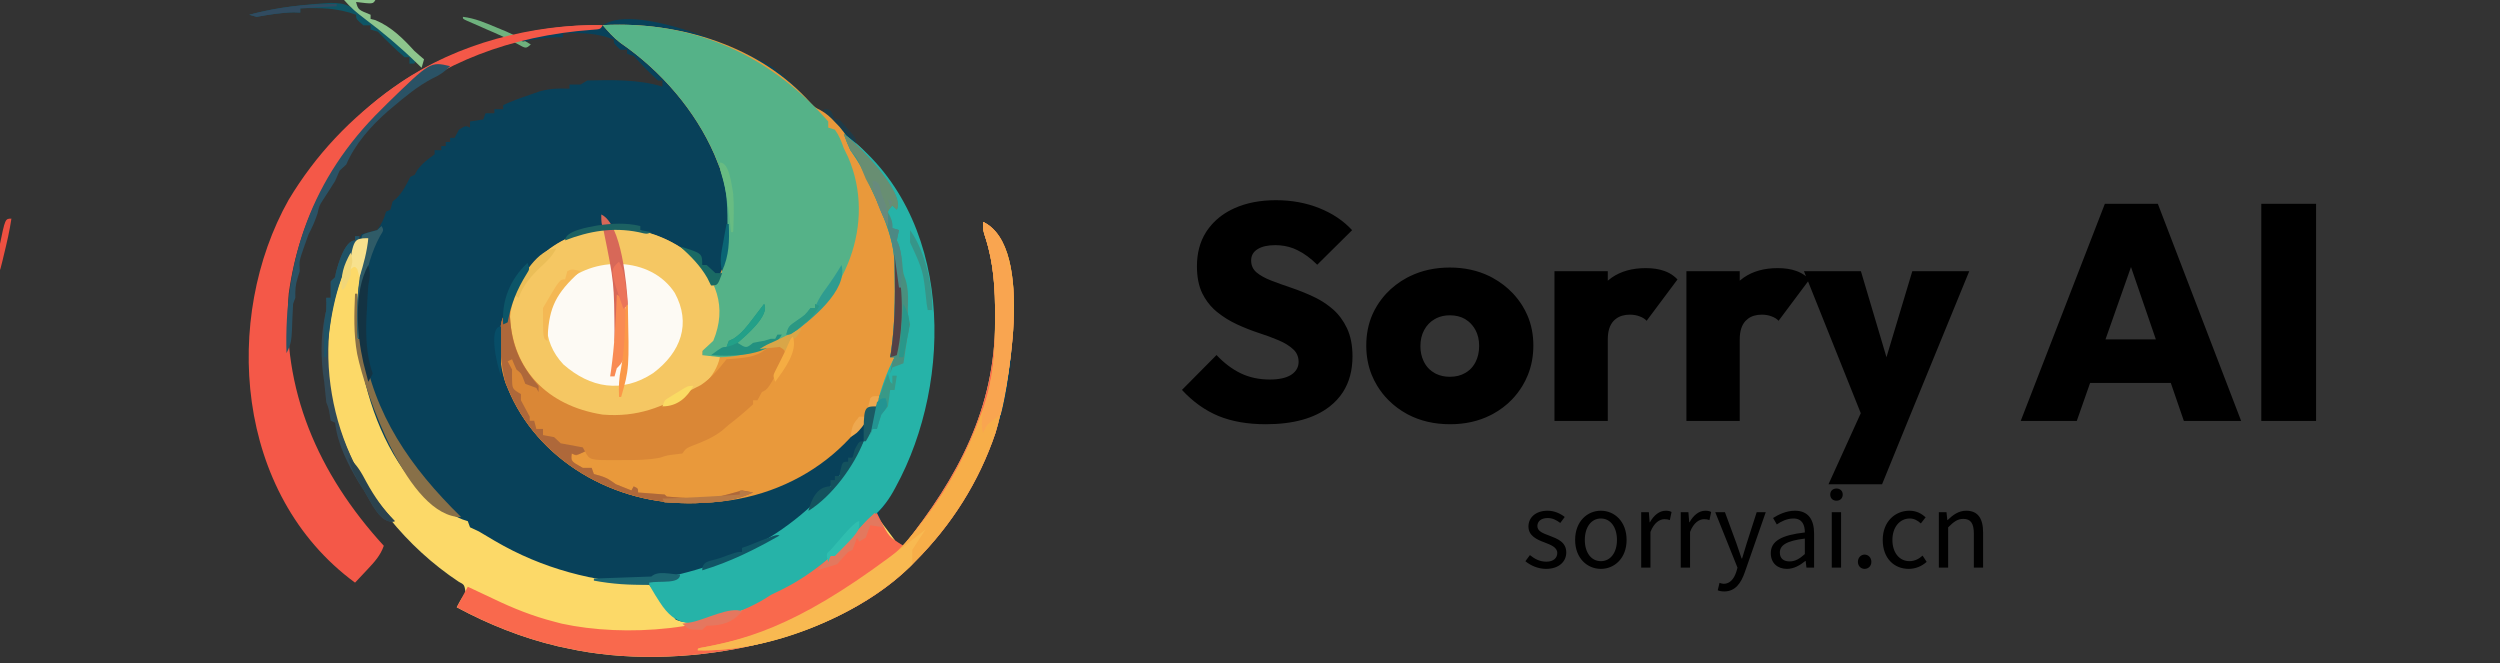 <svg width="392" height="104" viewBox="0 0 392 104" fill="none" xmlns="http://www.w3.org/2000/svg" xmlns:xlink="http://www.w3.org/1999/xlink">
	<rect x="0" y="0" width="392" height="104" fill="#333333" stroke="none"/>
	<desc>
			Created with Pixso.
	</desc>
	<defs/>
	<path id="path" d="M56.88 2.37C58.04 3.31 59.22 4.24 60.42 5.14C65.51 9.01 65.51 9.01 64.96 9.97C64.71 9.97 64.46 9.97 64.2 9.97C64.2 9.64 64.2 9.31 64.2 8.97C63.95 8.97 63.7 8.97 63.44 8.97C61.95 7.7 60.6 6.36 59.25 4.97C58.88 4.86 58.5 4.75 58.11 4.64C58.11 4.42 58.11 4.2 58.11 3.97C57.74 3.97 57.36 3.97 56.97 3.97C55.83 2.97 55.83 2.97 55.83 2.31C52.87 1.24 50.26 1.2 47.08 1.31C47.08 1.53 47.08 1.75 47.08 1.97C46.72 1.96 46.37 1.95 46.01 1.93C44.03 1.98 42.16 2.3 40.23 2.64C39.85 2.53 39.47 2.42 39.08 2.31C42.62 1.37 46.12 0.88 49.79 0.6C50.15 0.57 50.52 0.54 50.89 0.51C53.69 0.29 54.83 0.72 56.88 2.37Z" fill="#0E5565" fill-opacity="1" fill-rule="nonzero"/>
	<path id="path" d="M53.93 -0.02C55.56 -0.02 57.19 -0.02 58.87 -0.02C58.49 0.64 58.49 0.64 55.83 0.31C56.16 1.53 56.16 1.53 58.11 2.31C58.11 2.53 58.11 2.75 58.11 2.97C58.49 3.07 58.49 3.07 58.87 3.16C61.4 4.22 63.23 6.08 64.96 7.97C65.46 8.42 65.97 8.87 66.49 9.3C66.36 9.74 66.23 10.18 66.11 10.63C65.85 10.38 65.59 10.13 65.32 9.87C62.78 7.39 60.12 5.15 57.24 2.98C55.97 2.03 54.94 1.16 53.93 -0.02Z" fill="#8EC58D" fill-opacity="1" fill-rule="nonzero"/>
	<path id="path" d="M72.58 2.64C74.45 2.86 76 3.54 77.69 4.24C78.52 4.59 78.52 4.59 79.38 4.94C80.74 5.55 81.98 6.2 83.23 6.97C82.47 7.64 82.47 7.64 81.14 6.89C79.6 6.05 78.02 5.33 76.38 4.64C75.68 4.33 74.99 4.03 74.29 3.72C73.96 3.58 73.64 3.44 73.3 3.29C72.58 2.97 72.58 2.97 72.58 2.64Z" fill="#6FB27E" fill-opacity="1" fill-rule="nonzero"/>
	<path id="path" d="M52.79 0.64C52.79 0.75 52.79 0.86 52.79 0.98C50.9 1.09 49.02 1.2 47.08 1.31C47.08 1.53 47.08 1.75 47.08 1.97C46.72 1.96 46.37 1.95 46.01 1.93C44.03 1.98 42.16 2.3 40.23 2.64C39.85 2.53 39.47 2.42 39.08 2.31C43.61 1.1 48.06 0.58 52.79 0.64Z" fill="#314B60" fill-opacity="1" fill-rule="nonzero"/>
	<path id="Sorry AI sorryai.cn" d="M191.06 65.23Q194.21 66.52 198.48 66.52Q204.91 66.52 208.48 63.75Q209.76 62.75 210.58 61.47Q212.07 59.15 212.07 55.87Q212.07 53.28 211.2 51.45Q210.36 49.69 209.02 48.51Q208.97 48.47 208.92 48.43Q208 47.64 206.97 47.05Q206.41 46.73 205.82 46.46Q204.15 45.69 202.44 45.11Q200.74 44.54 199.32 43.99Q197.9 43.44 197.03 42.72Q196.63 42.38 196.42 41.95Q196.18 41.46 196.18 40.85Q196.18 40.29 196.41 39.86Q196.66 39.39 197.19 39.07Q198.19 38.44 199.96 38.44Q201.47 38.44 202.79 38.94Q203.11 39.07 203.42 39.22Q205 39.98 206.54 41.51L212.01 36.09Q209.99 33.89 206.88 32.64Q203.76 31.39 200.07 31.39Q196.37 31.39 193.58 32.64Q191.4 33.62 189.97 35.25Q189.58 35.7 189.24 36.19Q189.15 36.33 189.07 36.46Q187.68 38.68 187.68 41.76Q187.68 44.3 188.54 46.04Q189.24 47.43 190.3 48.45Q190.55 48.69 190.82 48.91Q190.86 48.94 190.89 48.96Q192.28 50.08 193.94 50.85Q195.65 51.64 197.35 52.2Q199.06 52.75 200.47 53.35Q201.89 53.95 202.75 54.75Q203.16 55.11 203.37 55.57Q203.62 56.09 203.62 56.73Q203.62 57.27 203.41 57.72Q203.12 58.34 202.44 58.78Q201.26 59.51 199.11 59.51Q196.57 59.51 194.54 58.53Q192.52 57.55 190.75 55.67L185.33 61.14Q187.92 63.93 191.06 65.23ZM330.04 31.96L316.85 66L325.64 66L327.73 60.04L340.38 60.04L342.43 66L351.41 66L338.35 31.96L330.04 31.96ZM338.04 53.22L334.14 41.87L330.14 53.22L338.04 53.22ZM354.57 31.96L354.57 66L363.16 66L363.16 31.96L354.57 31.96ZM220.78 65Q223.68 66.52 227.38 66.52Q230.89 66.52 233.7 65.11Q233.89 65.02 234.07 64.92Q235.79 63.98 237.08 62.64Q238.01 61.67 238.72 60.5Q239.21 59.69 239.56 58.82Q240.43 56.68 240.43 54.18Q240.43 51.6 239.49 49.43Q239.15 48.65 238.7 47.92Q238.04 46.87 237.21 45.99Q235.85 44.55 234.02 43.55Q233.78 43.42 233.54 43.3Q230.76 41.95 227.33 41.95Q223.9 41.95 221.12 43.29Q220.86 43.41 220.6 43.55Q218.72 44.57 217.34 46.06Q216.55 46.92 215.93 47.92Q215.52 48.58 215.21 49.28Q214.23 51.51 214.23 54.18Q214.23 56.65 215.08 58.77Q215.44 59.66 215.95 60.5Q216.72 61.76 217.74 62.77Q219 64.03 220.63 64.92Q220.7 64.96 220.78 65ZM252.1 53.22L252.1 66L243.74 66L243.74 42.52L252.1 42.52L252.1 44.01Q252.4 43.75 252.72 43.53Q254.87 42.04 258.05 42.04Q259.73 42.04 260.95 42.48Q261.79 42.77 262.45 43.29Q262.76 43.53 263.03 43.82L258.19 50.3Q257.81 49.87 257.1 49.61Q256.41 49.34 255.56 49.34Q254.25 49.34 253.41 49.97Q253.19 50.13 253 50.33Q252.1 51.31 252.1 53.22ZM272.79 53.22L272.79 66L264.43 66L264.43 42.52L272.79 42.52L272.79 44.01Q273.09 43.75 273.41 43.53Q275.56 42.04 278.74 42.04Q280.42 42.04 281.64 42.48Q282.47 42.77 283.14 43.29Q283.16 43.31 283.18 43.32L282.86 42.52L291.79 42.52L295.8 56.01L299.85 42.52L308.78 42.52L299.14 66.04L295.11 75.93L286.71 75.93L291.77 64.79L283.5 44.12L278.88 50.3Q278.5 49.87 277.79 49.61Q277.1 49.34 276.25 49.34Q274.94 49.34 274.09 49.97Q273.88 50.13 273.69 50.33Q272.79 51.31 272.79 53.22ZM229.75 58.48Q228.72 59.08 227.33 59.08Q226.13 59.08 225.16 58.61Q225.04 58.55 224.93 58.48Q224.48 58.23 224.12 57.89Q223.63 57.42 223.3 56.78Q223.25 56.7 223.22 56.62Q222.72 55.57 222.72 54.29Q222.72 52.85 223.3 51.77Q223.6 51.2 224.03 50.76Q224.42 50.35 224.93 50.06Q225.1 49.96 225.28 49.87Q226.2 49.44 227.33 49.44Q228.72 49.44 229.73 50.03Q230.02 50.21 230.28 50.42Q230.91 50.95 231.34 51.72Q231.93 52.8 231.93 54.23Q231.93 55.67 231.36 56.78Q231 57.48 230.45 57.98Q230.13 58.26 229.75 58.48ZM288.94 77.54C288.94 78.13 288.54 78.51 287.96 78.51C287.38 78.51 286.98 78.13 286.98 77.54C286.98 76.98 287.38 76.6 287.96 76.6C288.54 76.6 288.94 76.98 288.94 77.54ZM245.59 86.63C245.59 88.03 244.47 89.2 242.42 89.2C241.19 89.2 240.01 88.69 239.18 88L239.89 87.04C240.65 87.65 241.43 88.07 242.47 88.07C243.62 88.07 244.18 87.46 244.18 86.71C244.18 85.81 243.16 85.43 242.2 85.06C240.98 84.61 239.66 84.02 239.66 82.55C239.66 81.17 240.78 80.08 242.66 80.08C243.73 80.08 244.68 80.53 245.35 81.06L244.65 82C244.05 81.55 243.45 81.23 242.68 81.23C241.57 81.23 241.06 81.81 241.06 82.48C241.06 83.32 241.96 83.62 242.94 83.99C244.2 84.47 245.59 84.98 245.59 86.63ZM255.05 84.66C255.05 87.54 253.14 89.2 251.02 89.2C248.89 89.2 246.98 87.54 246.98 84.66C246.98 81.76 248.89 80.08 251.02 80.08C253.14 80.08 255.05 81.76 255.05 84.66ZM258.79 89L257.34 89L257.34 80.31L258.54 80.31L258.66 81.89L258.71 81.89C259.32 80.79 260.2 80.08 261.18 80.08C261.56 80.08 261.83 80.13 262.1 80.28L261.83 81.55C261.54 81.44 261.34 81.41 260.98 81.41C260.26 81.41 259.37 81.92 258.79 83.41L258.79 89ZM265 89L263.54 89L263.54 80.31L264.74 80.31L264.87 81.89L264.92 81.89C265.53 80.79 266.41 80.08 267.38 80.08C267.77 80.08 268.04 80.13 268.31 80.28L268.04 81.55C267.75 81.44 267.54 81.41 267.19 81.41C266.47 81.41 265.57 81.92 265 83.41L265 89ZM283.08 87.96C282.25 88.64 281.27 89.2 280.2 89.2C278.74 89.2 277.66 88.31 277.66 86.74C277.66 84.85 279.3 83.91 283 83.49C283 82.37 282.63 81.3 281.21 81.3C280.2 81.3 279.29 81.76 278.6 82.23L278.02 81.22C278.82 80.71 280.06 80.08 281.45 80.08C283.56 80.08 284.45 81.51 284.45 83.65L284.45 89L283.25 89L283.13 87.96L283.08 87.96ZM302.1 88.1C301.32 88.8 300.33 89.2 299.29 89.2C296.99 89.2 295.21 87.54 295.21 84.66C295.21 81.76 297.18 80.08 299.4 80.08C300.54 80.08 301.32 80.56 301.94 81.11L301.19 82.07C300.68 81.62 300.15 81.3 299.46 81.3C297.88 81.3 296.73 82.66 296.73 84.66C296.73 86.66 297.82 87.99 299.41 87.99C300.22 87.99 300.92 87.62 301.46 87.12L302.1 88.1ZM305.47 89L304.01 89L304.01 80.31L305.21 80.31L305.34 81.55L305.38 81.55C306.22 80.74 307.11 80.08 308.3 80.08C310.12 80.08 310.95 81.27 310.95 83.49L310.95 89L309.5 89L309.5 83.68C309.5 82.05 309 81.36 307.85 81.36C306.95 81.36 306.34 81.81 305.47 82.69L305.47 89ZM273.59 89.71C273 91.43 272.09 92.74 270.36 92.74C269.94 92.74 269.61 92.67 269.34 92.56L269.62 91.39C269.8 91.46 270.06 91.54 270.28 91.54C271.27 91.54 271.9 90.74 272.25 89.67L272.44 89.01L268.95 80.31L270.47 80.31L272.25 85.14C272.51 85.89 272.81 86.79 273.08 87.57L273.16 87.57C273.4 86.79 273.65 85.91 273.9 85.14L275.45 80.31L276.87 80.31L273.59 89.71ZM288.68 89L287.22 89L287.22 80.31L288.68 80.31L288.68 89ZM248.5 84.66C248.5 86.66 249.51 87.99 251.02 87.99C252.52 87.99 253.54 86.66 253.54 84.66C253.54 82.66 252.52 81.3 251.02 81.3C249.51 81.3 248.5 82.66 248.5 84.66ZM279.08 86.64C279.08 87.64 279.75 88.03 280.61 88.03C281.46 88.03 282.15 87.64 283 86.88L283 84.45C280.07 84.8 279.08 85.52 279.08 86.64ZM293.43 88.1C293.43 88.76 292.95 89.2 292.37 89.2C291.8 89.2 291.32 88.76 291.32 88.1C291.32 87.43 291.8 86.96 292.37 86.96C292.95 86.96 293.43 87.43 293.43 88.1Z" fill="#000000" fill-opacity="1" fill-rule="evenodd"/>
	<path id="path" d="M1.79 34.28C1.51 36.18 1.08 38.05 0.62 39.92C0.55 40.21 0.48 40.51 0.41 40.81C-0.11 42.94 -0.11 42.94 -0.88 42.94C-0.7 42 -0.53 41.05 -0.35 40.11C-0.21 39.32 -0.21 39.32 -0.06 38.52C0.81 34.28 0.81 34.28 1.79 34.28Z" fill="#EE5041" fill-opacity="1" fill-rule="nonzero"/>
	<path id="path" d="M94.5 3.94C94.16 4.58 94.16 4.58 92.86 4.67C79.46 5.64 68.22 9.29 58.79 18.41C58.68 18.19 58.56 17.98 58.45 17.76C57.87 17.76 57.3 17.76 56.71 17.76C62.96 11.87 70.69 8.06 79.25 5.87C79.62 5.78 79.99 5.68 80.37 5.58C85 4.45 89.71 3.86 94.5 3.94Z" fill="#DD665A" fill-opacity="1" fill-rule="nonzero"/>
	<path id="path" d="M128.14 17.12C129.46 17.73 129.99 18.15 130.93 19.15C131.28 19.51 131.28 19.51 131.64 19.89C132.58 20.98 133.25 22.06 133.84 23.35C134.39 24.54 135.05 25.64 135.76 26.76C135.07 28.05 135.07 28.05 134.72 28.37C134.61 29.32 134.49 30.28 134.38 31.26C134.26 31.26 134.15 31.26 134.03 31.26C134 30.95 133.96 30.64 133.93 30.32C133.61 27.75 133.14 25.56 131.95 23.23C131.69 22.68 131.43 22.13 131.17 21.58C130.73 20.33 130.73 20.33 129.87 20.01C129.24 19.06 128.67 18.12 128.14 17.12Z" fill="#DF8D49" fill-opacity="1" fill-rule="nonzero"/>
	<path id="path" d="M105.95 14.23C106.99 14.23 106.99 14.23 107.68 16.16C107.91 16.16 108.14 16.16 108.37 16.16C110.11 18.41 110.11 18.41 110.11 19.37C110.34 19.37 110.56 19.37 110.8 19.37C112.19 21.94 112.19 21.94 112.19 23.55C111.28 22.43 110.58 21.35 109.85 20.13C108.66 18.19 107.38 16.35 105.95 14.55C105.95 14.44 105.95 14.34 105.95 14.23Z" fill="#78BF8A" fill-opacity="1" fill-rule="nonzero"/>
	<path id="path" d="M132.3 20.98C134.05 22.2 136.8 24.26 136.8 26.44C135.76 26.12 135.76 26.12 135.42 25.15C135.07 25.31 135.07 25.31 134.72 25.48C133.62 24.01 132.9 22.66 132.3 20.98Z" fill="#7D8463" fill-opacity="1" fill-rule="nonzero"/>
	<path id="path" d="M129.18 17.12C130.22 17.12 130.22 17.12 130.91 18.73C131.14 18.73 131.37 18.73 131.6 18.73C134.43 21.84 134.43 21.84 134.03 22.58C129.18 18.18 129.18 18.18 129.18 17.12Z" fill="#1F3A46" fill-opacity="1" fill-rule="nonzero"/>
	<path id="path" d="M120.86 10.37C123.23 12.07 125.26 14.05 127.16 16.2C127.77 16.83 127.77 16.83 128.59 17.22C129.87 17.96 130.83 18.93 131.84 19.95C132.06 20.17 132.27 20.38 132.49 20.6C149 37.46 150.42 60.2 138.54 79.47C138.31 79.68 138.08 79.89 137.84 80.11C138.11 82.5 138.11 82.5 140.96 85.58C147.44 85.58 154.42 64.18 155.59 59.25C156.11 56.35 156.02 53.37 156.03 50.44C156.03 49.97 156.03 49.97 156.03 49.49C156.03 44.85 155.74 40.52 154.14 36.08C154.25 35.66 154.37 35.23 154.49 34.8C155.6 36.96 156.35 39.08 156.98 41.4C157.07 41.72 157.16 42.04 157.25 42.37C161.7 58.44 155.33 76.22 143.39 88.15C143.15 88.39 142.91 88.64 142.66 88.89C130.13 101.13 106.21 105.48 88.96 101.65C88.46 101.54 87.96 101.44 87.45 101.33C81.89 100.02 76.57 97.89 71.62 95.22C72.31 93.93 72.31 93.93 73.01 92.97C72.82 91.68 72.82 91.68 71.93 91.22C55.51 80.33 45.77 58.78 54.34 40.87C54.97 39.67 55.64 38.51 56.37 37.37C56.54 37.05 56.54 37.05 56.71 36.72C57.91 36.41 57.91 36.41 59.14 36.08C59.83 35.08 60.21 34.37 60.53 33.19C60.87 33.03 60.87 33.03 61.22 32.87C61.33 32.44 61.45 32.02 61.57 31.58C61.77 31.42 61.97 31.26 62.17 31.1C63.17 30.08 63.71 28.97 64.34 27.73C64.57 27.62 64.8 27.51 65.03 27.4C65.16 27.17 65.29 26.94 65.42 26.7C66.19 25.64 67.07 24.97 68.15 24.19C68.15 23.98 68.15 23.77 68.15 23.55C68.5 23.55 68.84 23.55 69.19 23.55C69.19 23.34 69.19 23.12 69.19 22.9C69.42 22.9 69.65 22.9 69.89 22.9C69.89 22.69 69.89 22.48 69.89 22.26C70.12 22.26 70.35 22.26 70.58 22.26C70.58 22.05 70.58 21.84 70.58 21.62C70.81 21.62 71.04 21.62 71.27 21.62C71.5 21.19 71.73 20.77 71.97 20.33C73.01 19.69 73.01 19.69 73.7 20.01C73.7 19.69 73.7 19.38 73.7 19.05C74.39 18.94 75.07 18.84 75.78 18.73C75.9 18.41 76.01 18.09 76.13 17.76C76.59 17.76 77.04 17.76 77.52 17.76C77.52 17.55 77.52 17.34 77.52 17.12C77.97 17.12 78.43 17.12 78.9 17.12C78.9 16.91 78.9 16.7 78.9 16.48C80.27 15.84 81.62 15.35 83.06 14.87C83.57 14.69 84.08 14.51 84.6 14.33C86.31 13.87 87.54 13.83 89.3 13.91C89.3 13.69 89.3 13.48 89.3 13.26C89.88 13.26 90.45 13.26 91.04 13.26C91.38 13.05 91.72 12.84 92.08 12.62C95.95 12.53 100.15 12.44 103.87 13.58C103.87 13.27 103.87 12.95 103.87 12.62C103.64 12.62 103.41 12.62 103.17 12.62C101.81 11.39 100.58 10.11 99.36 8.76C99.02 8.66 98.67 8.55 98.32 8.44C98.32 8.23 98.32 8.02 98.32 7.8C97.97 7.8 97.63 7.8 97.28 7.8C96.24 6.83 96.24 6.83 96.24 6.19C93.54 5.16 91.16 5.12 88.26 5.23C88.26 5.44 88.26 5.65 88.26 5.87C87.78 5.85 87.78 5.85 87.29 5.83C85.49 5.88 83.79 6.18 82.02 6.51C81.68 6.41 81.34 6.3 80.98 6.19C84.2 5.28 87.39 4.81 90.73 4.54C91.07 4.52 91.4 4.49 91.74 4.46C92.54 4.39 93.35 4.33 94.16 4.26C98.81 -0.05 116.53 7.8 120.86 10.37Z" fill="#08415A" fill-opacity="1" fill-rule="nonzero"/>
	<path id="path" d="M94.5 3.94C106.75 3.3 119.29 7.32 127.16 16.2C127.78 16.84 127.78 16.84 128.64 17.27C129.61 17.81 130.22 18.38 130.95 19.17C131.18 19.41 131.41 19.65 131.65 19.9C132.58 20.99 133.25 22.07 133.84 23.35C134.35 24.52 134.35 24.52 135.05 25.58C135.91 27 136.52 28.46 137.15 29.98C137.37 30.48 137.6 30.98 137.82 31.48C139.4 35.19 140.56 38.51 140.62 42.51C140.62 42.8 140.63 43.09 140.64 43.39C140.73 47.67 140.71 51.82 139.58 56.01C139.81 56.01 140.03 56.01 140.27 56.01C136.83 68.95 125.1 78.31 110.45 78.83C110 78.85 109.55 78.87 109.09 78.9C96.28 79.3 84.13 72.06 79.6 60.83C79.49 60.56 79.37 60.28 79.26 60C77.83 55.91 78.36 51.94 79.94 47.97C80.1 47.48 80.26 46.98 80.42 46.47C83.19 39.65 90.3 34.89 98.32 35.76C101.55 36.32 104.31 37.19 106.99 38.97C107.35 39.21 107.72 39.45 108.09 39.7C109.45 40.93 110.45 42.33 111.49 43.8C111.84 44.27 111.84 44.27 112.19 44.76C112.41 44.2 112.64 43.65 112.86 43.09C112.98 42.78 113.11 42.47 113.24 42.15C115.02 37.23 114.57 30.24 112.53 25.48C112.37 25.06 112.2 24.64 112.02 24.22C109.02 17.35 103.7 11.13 97.28 6.72C96.2 5.9 95.37 4.95 94.5 3.94Z" fill="#E9993B" fill-opacity="1" fill-rule="nonzero"/>
	<path id="path" d="M154.14 34.8C162.44 38.65 157.99 61.72 156.09 67.88C153.51 75.51 149.25 82.3 143.39 88.15C143.03 88.52 143.03 88.52 142.66 88.89C130.13 101.13 106.21 105.48 88.96 101.65C88.21 101.49 88.21 101.49 87.45 101.33C81.89 100.02 76.57 97.89 71.62 95.22C72.31 93.93 72.31 93.93 73.01 92.97C72.82 91.68 72.82 91.68 71.93 91.22C55.5 80.32 45.76 58.77 54.35 40.84C56.2 37.37 56.2 37.37 57.75 37.37C57.54 39.19 57.16 40.91 56.69 42.69C53.87 54.53 59.35 76.05 72.55 81.46C72.82 81.55 73.08 81.63 73.35 81.72C73.47 82.04 73.58 82.36 73.7 82.68C74.39 83 74.39 83 75.09 83.33C75.94 83.83 76.78 84.33 77.62 84.83C85.04 89.17 93.05 91.27 101.79 91.68C103.25 93.46 104.62 95.27 105.95 97.15C108.02 98.11 110.45 97.25 112.49 96.58C112.77 96.5 113.04 96.41 113.32 96.32C114.1 96.06 114.88 95.8 115.65 95.54C116 95.43 116.34 95.31 116.7 95.19C125.19 92.21 131.4 86.75 137.15 80.43C137.38 80.75 137.61 81.07 137.84 81.4C138.38 82.12 138.91 82.83 139.45 83.55C139.73 83.93 140.01 84.31 140.31 84.7C140.84 85.66 140.84 85.66 141.66 85.58C150.23 74.86 156.02 63.96 156.02 50.44C156.03 49.97 156.03 49.97 156.03 49.49C156.03 45.28 155.83 41.32 154.52 37.26C154.14 36.08 154.14 36.08 154.14 34.8Z" fill="#FCD968" fill-opacity="1" fill-rule="nonzero"/>
	<path id="path" d="M94.5 3.94C109.02 3.18 120.87 8.82 129.87 19.05C129.87 19.37 129.87 19.68 129.87 20.01C130.38 20.17 130.38 20.17 130.91 20.33C131.62 21.32 131.9 22.1 132.3 23.23C132.64 23.93 132.64 23.93 132.99 24.65C137.46 35.01 132.62 47.05 122.96 53.21C119.63 54.94 116.07 56.06 112.25 56.03C111.85 56.03 111.45 56.02 111.03 56.02C110.57 56.01 110.57 56.01 110.11 56.01C110.11 54.72 110.11 54.72 110.93 53.9C113.08 51.29 112.97 48.08 111.84 45.08C112 44.85 112.16 44.62 112.32 44.39C114.07 41.53 114.1 38.22 114.07 35.02C114.07 34.61 114.07 34.19 114.06 33.77C114.01 30.83 113.71 28.22 112.53 25.48C112.37 25.06 112.2 24.64 112.02 24.22C109.02 17.35 103.7 11.13 97.28 6.72C96.2 5.9 95.37 4.95 94.5 3.94Z" fill="#55B288" fill-opacity="1" fill-rule="nonzero"/>
	<path id="path" d="M106.99 38.97C107.35 39.21 107.72 39.45 108.09 39.7C112.38 43.58 114.04 48.18 111.84 53.44C111.27 53.97 110.7 54.5 110.11 55.04C110.11 55.26 110.11 55.47 110.11 55.69C111.02 55.79 111.94 55.9 112.88 56.01C111.52 62.31 102.01 65.5 95.8 65.44C87.94 64.78 81.79 60.23 79.94 53.12C79.27 45.13 83.87 38.32 92.45 36.1C97.62 35.11 102.68 36.1 106.99 38.97Z" fill="#F5C763" fill-opacity="1" fill-rule="nonzero"/>
	<path id="path" d="M132.3 20.98C149.69 33.55 149.51 59.78 140.47 76.32C140.32 76.59 140.17 76.87 140.01 77.16C139.04 78.87 137.93 80.14 136.42 81.47C135.57 82.21 134.86 83.02 134.14 83.87C131.31 87.18 131.31 87.18 130.22 87.18C130.1 87.5 129.99 87.82 129.87 88.15C126.84 90.27 123.83 92.22 120.51 93.93C120.25 94.09 119.99 94.24 119.72 94.4C117.98 95.32 116.05 95.82 114.16 96.4C113.74 96.54 113.33 96.67 112.9 96.81C108.46 98.19 106 98.39 103.45 94.42C103.22 94.05 102.99 93.69 102.75 93.32C102.29 92.57 101.85 91.81 101.44 91.04C101.74 90.99 102.04 90.95 102.35 90.9C117.15 88.38 128.01 81.28 135.42 69.19C135.69 68.75 135.96 68.32 136.24 67.88C136.9 66.4 137.19 64.95 137.52 63.39C138.15 60.9 139.03 58.3 140.27 56.01C140.04 56.01 139.81 56.01 139.58 56.01C139.63 55.68 139.68 55.35 139.73 55.01C140.31 50.83 140.37 46.72 140.27 42.51C140.26 42.07 140.26 41.64 140.25 41.19C140.13 38.33 139.29 35.85 138.19 33.19C138.08 32.91 137.97 32.64 137.85 32.35C137.52 31.55 137.17 30.76 136.8 29.98C136.51 29.33 136.51 29.33 136.21 28.68C135 26 135 26 133.34 23.55C132.94 22.7 132.61 21.85 132.3 20.98Z" fill="#26B3A8" fill-opacity="1" fill-rule="nonzero"/>
	<path id="path" d="M154.14 34.8C162.44 38.65 157.99 61.72 156.09 67.88C153.51 75.51 149.25 82.3 143.39 88.15C143.15 88.39 142.91 88.64 142.66 88.89C130.13 101.13 106.21 105.48 88.96 101.65C88.46 101.54 87.96 101.44 87.45 101.33C81.89 100.02 76.57 97.89 71.62 95.22C72.2 94.15 72.78 93.08 73.35 92C74.72 92.63 76.08 93.27 77.43 93.92C80.51 95.4 83.54 96.61 86.88 97.47C87.26 97.57 87.65 97.67 88.05 97.78C97.87 99.93 112.43 99 120.86 93.29C121.44 93 122.04 92.71 122.63 92.43C127.77 89.85 131.87 86.16 135.57 82.02C136.46 81.08 136.46 81.08 137.5 80.43C137.78 80.99 137.78 80.99 138.06 81.56C139.41 84.19 139.41 84.19 141.66 85.58C150.23 74.86 156.02 63.96 156.03 50.44C156.03 50.13 156.03 49.81 156.03 49.49C156.03 45.28 155.83 41.32 154.52 37.26C154.14 36.08 154.14 36.08 154.14 34.8Z" fill="#F9694D" fill-opacity="1" fill-rule="nonzero"/>
	<path id="path" d="M94.5 3.94C94.16 4.58 94.16 4.58 92.86 4.67C67.25 6.52 48.58 22.08 45.27 46.05C44.1 60.98 49.84 74.28 60.18 85.58C59.65 87.13 58.68 88.15 57.54 89.37C57.19 89.75 56.84 90.12 56.48 90.5C56.08 90.93 56.08 90.93 55.67 91.36C36.78 77.49 34.87 49.81 45.26 31.33C49.51 24.26 54.97 18.47 61.91 13.58C62.19 13.38 62.48 13.18 62.77 12.97C71.67 6.84 83.48 3.75 94.5 3.94Z" fill="#F45848" fill-opacity="1" fill-rule="nonzero"/>
	<path id="path" d="M79.94 48.94C79.95 49.19 79.96 49.45 79.97 49.72C80.42 57.88 85.69 63.62 94.5 65.01C99.9 65.45 103.95 63.88 108.37 61.15C108.87 60.9 109.36 60.65 109.87 60.39C111.57 59.27 112.7 57.88 113.92 56.33C114.45 56.29 114.98 56.25 115.52 56.21C117.57 56.02 119.03 55.77 120.51 54.4C122.59 54.08 122.59 54.08 123.28 55.69C120.46 61.01 120.46 61.01 119.47 61.47C119.24 61.9 119.01 62.32 118.77 62.76C118.55 62.76 118.32 62.76 118.08 62.76C118.08 62.97 118.08 63.18 118.08 63.4C116.85 64.54 115.61 65.58 114.27 66.61C113.89 66.94 113.51 67.26 113.12 67.6C111.68 68.66 110.42 69.18 108.72 69.83C107.6 70.28 107.6 70.28 106.99 71.11C106.42 71.18 106.42 71.18 105.84 71.25C104.58 71.4 104.58 71.4 103.52 71.76C101.62 72.14 99.73 72.14 97.8 72.14C97.48 72.14 97.16 72.15 96.83 72.15C92.47 72.16 92.47 72.16 91.73 70.79C91.04 71.11 91.04 71.11 90.34 71.44C90 71.28 90 71.28 89.65 71.11C89.51 72.32 89.51 72.32 91.38 73.36C91.84 73.36 92.3 73.36 92.77 73.36C92.89 73.68 93 74 93.12 74.33C93.43 74.41 93.75 74.5 94.07 74.59C95.2 74.97 95.2 74.97 96.58 75.93C97.39 76.27 98.2 76.59 99.01 76.9C99.13 76.69 99.24 76.47 99.36 76.26C100.05 76.58 100.05 76.58 100.05 77.22C101.43 77.33 102.8 77.43 104.21 77.54C104.33 77.65 104.44 77.75 104.56 77.86C111.12 78.38 111.12 78.38 116.35 76.9C116.92 77.01 117.49 77.11 118.08 77.22C115.65 78.35 113.14 78.69 110.45 78.83C109.77 78.86 109.77 78.86 109.08 78.9C96.27 79.28 84.14 72.07 79.6 60.83C79.49 60.56 79.37 60.28 79.26 60C78.75 58.53 77.28 48.94 79.94 48.94Z" fill="#DA8736" fill-opacity="1" fill-rule="nonzero"/>
	<path id="path" d="M105.81 45.94C108.41 50.72 106.78 55.23 102.42 58.5C97.49 61.75 92.53 60.82 88.34 57.14C84.88 53.47 84.94 48.56 88.13 44.73C92.93 40.05 102.05 40.13 105.81 45.94Z" fill="#FDFAF4" fill-opacity="1" fill-rule="nonzero"/>
	<path id="path" d="M154.14 34.8C162.44 38.65 157.99 61.72 156.09 67.88C153.51 75.51 149.25 82.3 143.39 88.15C143.15 88.39 142.91 88.64 142.66 88.89C134.91 96.46 120.86 102.28 109.41 101.97C109.41 101.65 109.41 101.65 110.49 101.47C123.93 98.98 136.6 92.64 144.43 82.04C144.72 81.66 145.02 81.27 145.32 80.88C149.02 75.91 151.73 70.72 153.79 65.01C153.94 64.62 154.08 64.22 154.23 63.82C155.78 59.35 156.02 55.1 156.03 50.44C156.03 50.13 156.03 49.81 156.03 49.49C156.03 45.28 155.83 41.32 154.52 37.26C154.14 36.08 154.14 36.08 154.14 34.8Z" fill="#F7AE49" fill-opacity="1" fill-rule="nonzero"/>
	<path id="path" d="M145.13 83.01C144.44 84.07 143.75 85.13 143.04 86.22C143.04 86.96 143.04 87.7 143.04 88.47C135.18 96.26 121.15 102.29 109.41 101.97C109.41 101.65 109.41 101.65 110.49 101.47C119.96 99.71 128.88 95.97 145.13 83.01Z" fill="#F8B951" fill-opacity="1" fill-rule="nonzero"/>
	<path id="path" d="M154.14 34.8C161.47 38.19 158.45 59.42 156.91 65.01C156.58 65.25 156.25 65.48 155.92 65.73C154.75 66.57 154.75 66.57 154.14 67.9C153.6 65.88 154.27 63.85 154.83 61.85C155.88 57.95 156.11 54.3 156.07 50.3C156.07 49.99 156.07 49.68 156.07 49.37C156.05 45.2 155.82 41.27 154.52 37.26C154.14 36.08 154.14 36.08 154.14 34.8Z" fill="#F9A550" fill-opacity="1" fill-rule="nonzero"/>
	<path id="path" d="M132.3 20.98C134.31 22.43 142.04 30.23 140.62 32.87C140.39 32.66 140.16 32.44 139.92 32.23C139.07 33.12 139.07 33.12 139.58 33.93C139.92 34.8 139.92 34.8 139.92 35.76C140.44 35.92 140.44 35.92 140.96 36.08C140.85 36.61 140.74 37.14 140.62 37.69C140.73 37.94 140.83 38.19 140.94 38.45C141.32 39.63 141.45 40.75 141.54 41.98C141.64 42.88 141.64 42.88 142.01 43.9C142.38 45.18 142.41 46.25 142.37 47.57C142.31 49.25 142.31 49.25 142.7 50.87C142.62 51.19 142.62 51.19 142.55 51.52C142.32 52.62 142.15 53.72 141.98 54.82C141.92 55.23 141.86 55.63 141.8 56.04C141.73 56.5 141.73 56.5 141.66 56.97C140.8 57.29 140.8 57.29 139.92 57.62C139.81 57.93 139.7 58.25 139.58 58.58C139.88 56.73 139.88 56.73 140.27 56.01C140.04 56.01 139.81 56.01 139.58 56.01C139.63 55.68 139.68 55.35 139.73 55.01C140.31 50.83 140.37 46.72 140.27 42.51C140.26 42.07 140.26 41.64 140.25 41.19C140.13 38.33 139.29 35.85 138.19 33.19C138.08 32.91 137.97 32.64 137.85 32.35C137.52 31.55 137.17 30.76 136.8 29.98C136.61 29.55 136.42 29.12 136.21 28.68C135 26 135 26 133.34 23.55C132.94 22.7 132.61 21.85 132.3 20.98Z" fill="#498F7E" fill-opacity="1" fill-rule="nonzero"/>
	<path id="path" d="M79.94 48.94C79.95 49.19 79.96 49.45 79.97 49.72C80.21 54.1 81.47 57.1 84.45 60.51C84.45 60.83 84.45 61.14 84.45 61.47C84.34 61.26 84.22 61.05 84.1 60.83C83.53 60.62 82.96 60.41 82.37 60.19C82.27 59.93 82.17 59.68 82.07 59.42C81.73 58.55 81.73 58.55 80.98 57.94C80.74 57.41 80.5 56.87 80.29 56.33C80.06 56.44 79.83 56.54 79.6 56.65C79.82 57.08 80.05 57.5 80.29 57.94C80.29 58.36 80.29 58.79 80.29 59.22C80.31 60.98 80.31 60.98 81.68 61.79C81.68 62.11 81.68 62.43 81.68 62.76C82.13 63.61 82.59 64.45 83.06 65.33C83.06 65.54 83.06 65.75 83.06 65.97C83.29 65.97 83.52 65.97 83.76 65.97C83.87 66.4 83.99 66.82 84.1 67.26C84.45 67.26 84.79 67.26 85.14 67.26C85.14 67.58 85.14 67.89 85.14 68.22C85.72 68.33 86.29 68.43 86.88 68.54C87.22 68.86 87.56 69.18 87.92 69.51C89.06 69.72 90.21 69.93 91.38 70.15C91.5 70.36 91.61 70.57 91.73 70.79C90.34 71.44 90.34 71.44 89.65 71.11C89.51 72.32 89.51 72.32 91.38 73.36C91.84 73.36 92.3 73.36 92.77 73.36C92.89 73.68 93 74 93.12 74.33C93.43 74.41 93.75 74.5 94.07 74.59C95.2 74.97 95.2 74.97 96.58 75.93C97.39 76.27 98.2 76.59 99.01 76.9C99.13 76.69 99.24 76.47 99.36 76.26C100.05 76.58 100.05 76.58 100.05 77.22C101.43 77.33 102.8 77.43 104.21 77.54C104.33 77.65 104.44 77.75 104.56 77.86C111.12 78.38 111.12 78.38 116.35 76.9C116.92 77.01 117.49 77.11 118.08 77.22C115.65 78.35 113.14 78.69 110.45 78.83C109.77 78.86 109.77 78.86 109.08 78.9C96.27 79.28 84.14 72.07 79.6 60.83C79.49 60.56 79.37 60.28 79.26 60C78.75 58.53 77.28 48.94 79.94 48.94Z" fill="#AE683A" fill-opacity="1" fill-rule="nonzero"/>
	<path id="path" d="M70.58 10.37C69.66 11.28 69.04 11.73 67.81 12.3C65.49 13.51 63.54 15.14 61.57 16.8C61.32 17.01 61.07 17.21 60.82 17.43C58.12 19.8 55.67 22.58 54.29 25.8C53.94 26.12 53.6 26.43 53.25 26.76C53.01 27.29 52.78 27.83 52.55 28.37C51.94 29.36 51.3 30.34 50.67 31.31C50.06 32.25 50.06 32.25 49.78 33.51C49.39 34.66 48.97 35.65 48.39 36.72C48.13 37.41 47.89 38.1 47.65 38.79C47.47 39.33 47.47 39.33 47.28 39.88C46.93 40.99 46.93 40.99 47 42.51C46.89 42.87 46.78 43.24 46.66 43.61C46.32 44.71 46.28 45.56 46.31 46.69C46.2 47.01 46.08 47.32 45.96 47.65C45.88 49.01 45.83 50.37 45.78 51.73C45.72 53.16 45.63 54.07 44.92 55.37C44.5 40.81 48.86 27.87 59.83 17.12C60.14 16.81 60.45 16.5 60.77 16.18C67.48 9.65 67.48 9.65 70.58 10.37Z" fill="#2A5265" fill-opacity="1" fill-rule="nonzero"/>
	<path id="path" d="M55.67 37.05C55.9 37.05 56.13 37.05 56.37 37.05C56.17 38.28 55.77 39.1 55.09 40.16C48.16 52.86 51.61 71.34 61.91 81.72C59.7 82.4 58.07 78.52 57.06 76.9C56.64 76.25 56.64 76.25 56.21 75.59C54.51 72.72 52.9 69.57 52.55 66.29C52.32 66.19 52.09 66.08 51.86 65.97C51.81 65.67 51.76 65.37 51.71 65.07C51.54 64.04 51.54 64.04 51.16 63.08C51.1 62.52 51.04 61.97 50.99 61.41C50.9 60.38 50.79 59.38 50.62 58.36C50.26 55.03 50.36 51.88 51.16 48.62C51.22 47.52 51.22 47.52 51.16 46.69C51.39 46.69 51.62 46.69 51.86 46.69C51.86 45.84 51.86 44.99 51.86 44.12C52.09 43.9 52.32 43.69 52.55 43.47C52.59 43.26 52.62 43.04 52.66 42.81C52.99 41.49 54.06 37.69 55.67 37.69C55.67 37.48 55.67 37.26 55.67 37.05Z" fill="#324956" fill-opacity="1" fill-rule="nonzero"/>
	<path id="path" d="M132.3 20.98C134.31 22.43 142.04 30.23 140.62 32.87C140.39 32.66 140.16 32.44 139.92 32.23C139.01 33.31 139.01 33.31 139.23 35.44C138.69 34.44 138.28 33.52 137.89 32.47C137.29 30.93 136.56 29.51 135.76 28.05C135.41 27.23 135.07 26.4 134.73 25.57C134.35 24.7 134.35 24.7 133.34 23.55C132.94 22.7 132.61 21.85 132.3 20.98Z" fill="#688E72" fill-opacity="1" fill-rule="nonzero"/>
	<path id="path" d="M55.67 46.05C55.79 46.05 55.9 46.05 56.02 46.05C56.02 48.38 56.02 50.71 56.02 53.12C56.25 53.12 56.48 53.12 56.71 53.12C56.77 53.47 56.82 53.83 56.88 54.2C58.66 65.02 64.29 73.22 72.31 81.08C63.93 81.08 57.26 61.59 56 55.49C55.43 52.35 55.53 49.21 55.67 46.05Z" fill="#887048" fill-opacity="1" fill-rule="nonzero"/>
	<path id="path" d="M94.28 33.63C97.5 35.13 98.28 44.79 98.45 47.78C98.22 47.99 97.99 48.2 97.75 48.42C97.52 47.78 97.29 47.15 97.06 46.49C96.94 48.82 96.83 51.16 96.71 53.56C96.6 53.56 96.48 53.56 96.36 53.56C96.36 53.25 96.36 52.93 96.36 52.61C96.3 44.31 96.3 44.31 94.65 36.19C94.28 34.92 94.28 34.92 94.28 33.63Z" fill="#D76858" fill-opacity="1" fill-rule="nonzero"/>
	<path id="path" d="M96.71 46.17C98.69 47.39 98.16 49.93 98.16 51.95C98.17 52.27 98.17 52.59 98.18 52.91C98.18 53.37 98.18 53.37 98.18 53.84C98.18 54.12 98.18 54.4 98.18 54.68C98.05 55.95 97.69 56.84 96.71 57.74C96.6 58.16 96.48 58.59 96.36 59.02C96.14 59.02 95.91 59.02 95.67 59.02C95.72 58.72 95.76 58.41 95.81 58.09C96.36 54.12 96.57 50.17 96.71 46.17Z" fill="#F98B53" fill-opacity="1" fill-rule="nonzero"/>
	<path id="path" d="M119.81 47.65C120.77 49.43 116.94 52.62 115.65 53.76C117.01 54.62 117.01 54.62 118.08 53.76C118.66 53.64 119.23 53.53 119.81 53.44C120.16 53.33 120.5 53.23 120.86 53.12C121.08 53.12 121.31 53.12 121.55 53.12C121.66 52.9 121.78 52.69 121.9 52.47C122.12 52.47 122.35 52.47 122.59 52.47C120.81 55.78 115.06 55.97 111.49 55.69C113.23 54.4 113.23 54.4 113.92 54.4C114.04 54.08 114.15 53.76 114.27 53.44C114.63 53.27 114.63 53.27 115.01 53.11C116.31 52.27 117.12 51.19 118.02 50C118.19 49.78 118.36 49.55 118.54 49.32C118.97 48.77 119.39 48.21 119.81 47.65Z" fill="#239180" fill-opacity="1" fill-rule="nonzero"/>
	<path id="path" d="M55.67 37.05C55.9 37.05 56.13 37.05 56.37 37.05C56.17 38.28 55.77 39.1 55.09 40.16C52.48 44.86 51.66 50.79 51.16 56.01C51.05 56.01 50.94 56.01 50.82 56.01C50.81 55.14 50.8 54.27 50.8 53.4C50.79 52.91 50.79 52.43 50.78 51.93C50.81 50.77 50.94 49.74 51.16 48.62C51.18 47.97 51.18 47.33 51.16 46.69C51.39 46.69 51.62 46.69 51.86 46.69C51.86 45.84 51.86 44.99 51.86 44.12C52.09 43.9 52.32 43.69 52.55 43.47C52.59 43.26 52.62 43.04 52.66 42.81C52.99 41.49 54.06 37.69 55.67 37.69C55.67 37.48 55.67 37.26 55.67 37.05Z" fill="#1F5266" fill-opacity="1" fill-rule="nonzero"/>
	<path id="path" d="M59.83 35.44C60.18 36.08 60.18 36.08 59.57 37.05C56.96 41.89 56.62 47.81 56.37 53.12C56.25 53.12 56.14 53.12 56.02 53.12C55.8 47.61 56.13 42.68 57.75 37.37C57.41 37.37 57.07 37.37 56.71 37.37C56.71 36.72 56.71 36.72 59.14 36.08C59.37 35.87 59.6 35.66 59.83 35.44Z" fill="#2F5B67" fill-opacity="1" fill-rule="nonzero"/>
	<path id="path" d="M137.15 80.43C137.84 81.4 137.84 81.4 138.54 82.68C137.51 82.53 137.51 82.53 136.46 82.36C136.23 83 136 83.64 135.76 84.29C135.42 84.5 135.08 84.72 134.72 84.93C134.61 84.72 134.49 84.51 134.38 84.29C134.15 84.93 133.92 85.56 133.68 86.22C133.45 86.33 133.23 86.43 132.99 86.54C132.4 87.18 131.82 87.82 131.26 88.47C130.23 88.79 129.2 89.11 128.14 89.43C129.17 88.27 130.11 87.26 131.36 86.3C132.77 85.15 133.87 83.91 135.03 82.55C135.7 81.79 136.39 81.11 137.15 80.43Z" fill="#E3785E" fill-opacity="1" fill-rule="nonzero"/>
	<path id="path" d="M57.75 41.55C58.12 42.9 58.01 43.41 57.75 44.76C57.65 45.96 57.59 47.17 57.54 48.38C57.51 48.85 57.51 48.85 57.48 49.34C57.33 52.39 57.4 55.66 58.45 58.58C58.22 59 57.99 59.43 57.75 59.87C57.58 59.22 57.42 58.58 57.25 57.94C57.16 57.58 57.07 57.22 56.97 56.85C55.95 52.28 55.43 45.85 57.75 41.55Z" fill="#133343" fill-opacity="1" fill-rule="nonzero"/>
	<path id="path" d="M131.95 41.55C133.03 45.53 127.07 50.28 123.98 52.47C123.75 52.47 123.52 52.47 123.28 52.47C123.63 51.19 123.63 51.19 125.02 50.22C126.24 49.4 126.24 49.4 127.1 48.29C127.32 48.29 127.55 48.29 127.79 48.29C127.88 48.06 127.98 47.82 128.07 47.58C128.47 46.72 128.91 46.04 129.48 45.28C130.37 44.07 131.18 42.83 131.95 41.55Z" fill="#2F9C90" fill-opacity="1" fill-rule="nonzero"/>
	<path id="path" d="M140.27 39.94C140.39 39.94 140.5 39.94 140.62 39.94C141.51 45.17 141.82 50.48 140.62 55.69C140.1 55.85 140.1 55.85 139.58 56.01C139.63 55.71 139.68 55.41 139.73 55.1C140.46 50.06 140.34 45.02 140.27 39.94Z" fill="#544146" fill-opacity="1" fill-rule="nonzero"/>
	<path id="path" d="M139.23 58.58C139.35 59 139.46 59.43 139.58 59.87C139.69 59.97 139.81 60.08 139.92 60.19C139.92 59.76 139.92 59.34 139.92 58.9C140.15 58.9 140.38 58.9 140.62 58.9C140.5 59.64 140.39 60.39 140.27 61.15C140.04 61.15 139.81 61.15 139.58 61.15C139.46 62 139.35 62.85 139.23 63.72C138.89 64.15 138.54 64.57 138.19 65.01C137.94 65.75 137.7 66.5 137.5 67.26C137.27 67.26 137.04 67.26 136.8 67.26C136.69 67.58 136.58 67.89 136.46 68.22C136.5 68 136.55 67.78 136.6 67.55C136.74 66.9 136.88 66.25 137.02 65.6C137.55 63.16 138.25 60.9 139.23 58.58Z" fill="#399987" fill-opacity="1" fill-rule="nonzero"/>
	<path id="path" d="M91.04 42.51C90.79 42.73 90.55 42.95 90.3 43.17C86.76 46.52 86.02 48.83 85.84 53.44C85.14 53.12 85.14 53.12 85.14 48.29C87.77 43.8 87.77 43.8 88.61 43.8C88.72 43.37 88.84 42.95 88.96 42.51C89.65 42.19 89.65 42.19 91.04 42.51Z" fill="#F4B854" fill-opacity="1" fill-rule="nonzero"/>
	<path id="path" d="M116.35 95.86C114.82 97.64 113.22 98.11 110.8 98.11C110.57 98.32 110.34 98.54 110.11 98.75C108.03 98.75 108.03 98.75 106.99 97.79C107.45 97.72 107.92 97.64 108.4 97.57C110.47 97.19 114.55 95.03 116.35 95.86Z" fill="#E5775F" fill-opacity="1" fill-rule="nonzero"/>
	<path id="path" d="M54.63 71.76C56.02 72.87 56.68 74.14 57.49 75.65C58.72 77.89 60.1 79.85 61.91 81.72C59.7 82.4 58.07 78.52 57.06 76.9C56.82 76.52 56.82 76.52 56.57 76.13C55.67 74.7 55.04 73.36 54.63 71.76Z" fill="#2B424D" fill-opacity="1" fill-rule="nonzero"/>
	<path id="path" d="M106.64 90.08C106.64 91.64 103.43 91.03 101.79 91.36C101.79 91.47 101.79 91.57 101.79 91.68C98.81 91.76 96.04 91.59 93.12 91.04C93.12 90.93 93.12 90.83 93.12 90.72C96.09 90.61 99.07 90.51 102.13 90.4C103.2 89.41 105.13 90.08 106.64 90.08Z" fill="#1C6571" fill-opacity="1" fill-rule="nonzero"/>
	<path id="path" d="M135.42 69.19C133.91 73.07 130.47 77.81 126.75 80.11C127.19 78.46 128.03 76.26 130.22 76.26C130.22 75.94 130.22 75.62 130.22 75.29C130.45 75.29 130.67 75.29 130.91 75.29C130.91 75.08 130.91 74.87 130.91 74.65C131.14 74.65 131.37 74.65 131.6 74.65C131.65 74.4 131.7 74.15 131.75 73.89C132.1 72.4 132.1 72.4 132.99 72.4C132.99 72.19 132.99 71.98 132.99 71.76C133.22 71.76 133.45 71.76 133.68 71.76C133.8 71.33 133.91 70.91 134.03 70.47C134.72 69.19 134.72 69.19 135.42 69.19Z" fill="#14525E" fill-opacity="1" fill-rule="nonzero"/>
	<path id="path" d="M57.75 37.37C57.54 39.48 57.01 41.44 56.37 43.47C56.25 43.05 56.14 42.63 56.02 42.19C55.59 41.69 55.59 41.69 54.63 42.51C55.46 37.37 55.46 37.37 57.75 37.37Z" fill="#F7E18E" fill-opacity="1" fill-rule="nonzero"/>
	<path id="path" d="M122.24 83.97C118.3 86.2 114.52 88.1 110.11 89.43C110.11 87.87 111.41 88.02 112.88 87.51C113.38 87.33 113.88 87.15 114.4 86.96C115.65 86.54 115.65 86.54 116.35 86.54C116.35 86.33 116.35 86.12 116.35 85.9C116.68 85.79 116.68 85.79 117.02 85.68C121.72 83.81 121.72 83.81 122.24 83.97Z" fill="#115565" fill-opacity="1" fill-rule="nonzero"/>
	<path id="path" d="M87.22 38.97C86.55 40.22 85.82 40.93 84.75 41.89C83.29 43.28 81.96 44.81 81.33 46.69C80.64 46.37 80.64 46.37 80.85 45.58C81.78 43.35 84.42 38.97 87.22 38.97Z" fill="#EBBE58" fill-opacity="1" fill-rule="nonzero"/>
	<path id="path" d="M116 76.9C116.69 77.01 117.37 77.11 118.08 77.22C113.78 79.21 108.89 78.87 104.21 78.83C104.1 78.62 103.98 78.4 103.87 78.18C104.36 78.17 104.86 78.15 105.38 78.13C108.92 77.98 112.46 77.83 116 77.54C116 77.33 116 77.12 116 76.9Z" fill="#B87A45" fill-opacity="1" fill-rule="nonzero"/>
	<path id="path" d="M82.72 41.22C83.06 42.19 83.06 42.19 82.57 42.96C81.03 45.44 80.12 47.72 79.6 50.54C79.37 50.65 79.14 50.76 78.9 50.87C78.62 47.26 79.93 43.81 82.72 41.22Z" fill="#0C5568" fill-opacity="1" fill-rule="nonzero"/>
	<path id="path" d="M142.7 36.08C145.04 39.34 146.28 44.7 146.17 48.62C145.94 48.62 145.71 48.62 145.47 48.62C145.41 48.28 145.35 47.94 145.29 47.59C144.77 42.49 144.77 42.49 142.7 38.01C142.7 37.37 142.7 36.74 142.7 36.08Z" fill="#369589" fill-opacity="1" fill-rule="nonzero"/>
	<path id="path" d="M100.4 35.44C100.4 35.65 100.4 35.86 100.4 36.08C101.26 36.24 101.26 36.24 102.13 36.4C101.44 36.72 101.44 36.72 100.12 36.4C96.1 35.59 92.37 36.23 88.61 37.69C88.61 36.2 92.25 35.61 93.64 35.36C95.9 35.03 98.16 34.9 100.4 35.44Z" fill="#1C6162" fill-opacity="1" fill-rule="nonzero"/>
	<path id="path" d="M106.64 38.65C110.11 39.72 110.11 39.72 110.11 41.55C110.34 41.55 110.56 41.55 110.8 41.55C111.26 41.97 111.72 42.39 112.19 42.83C112.53 42.83 112.87 42.83 113.23 42.83C112.53 44.76 112.53 44.76 111.49 44.76C111.3 44.37 111.11 43.99 110.91 43.59C109.79 41.64 108.34 40.19 106.64 38.65Z" fill="#1A6A64" fill-opacity="1" fill-rule="nonzero"/>
	<path id="path" d="M98.1 47.78C98.21 47.78 98.33 47.78 98.45 47.78C98.66 57.84 98.66 57.84 97.4 62.24C97.29 62.24 97.18 62.24 97.06 62.24C97 60.67 97.05 59.26 97.38 57.72C98.03 54.45 97.99 51.09 98.1 47.78Z" fill="#FB9848" fill-opacity="1" fill-rule="nonzero"/>
	<path id="path" d="M97.06 41.03C97.83 42.46 97.96 43.54 98.14 45.12C98.2 45.62 98.26 46.12 98.32 46.63C98.45 47.78 98.45 47.78 97.75 48.42C95.63 42.35 95.63 42.35 97.06 41.03Z" fill="#EB745A" fill-opacity="1" fill-rule="nonzero"/>
	<path id="path" d="M137.84 62.11C137.66 63.65 136.93 64.62 135.98 65.87C135.71 66.24 135.43 66.6 135.15 66.98C134.38 67.9 134.38 67.9 133.34 68.54C133.68 66.61 133.68 66.61 134.72 65.33C135.07 65.33 135.41 65.33 135.76 65.33C135.99 64.37 136.22 63.42 136.46 62.44C136.8 62.11 136.8 62.11 137.84 62.11Z" fill="#EEA84F" fill-opacity="1" fill-rule="nonzero"/>
	<path id="path" d="M139.23 33.83C139.92 34.8 139.92 34.8 139.92 35.76C140.27 35.87 140.61 35.97 140.96 36.08C140.85 36.61 140.74 37.14 140.62 37.69C140.79 38.08 140.79 38.08 140.96 38.47C141.38 39.85 141.38 41.04 141.35 42.47C141.35 42.96 141.34 43.45 141.34 43.95C141.33 44.33 141.32 44.7 141.31 45.08C141.2 45.08 141.08 45.08 140.96 45.08C140.9 44.6 140.83 44.11 140.76 43.61C140.67 42.97 140.58 42.33 140.49 41.69C140.44 41.37 140.4 41.05 140.36 40.72C140.11 39.01 139.77 37.42 139.23 35.76C139.19 34.66 139.19 34.66 139.23 33.83Z" fill="#4C8984" fill-opacity="1" fill-rule="nonzero"/>
	<path id="path" d="M134.72 81.72C134.72 83.33 134.72 83.33 130.91 87.18C130.68 87.18 130.45 87.18 130.22 87.18C130.1 87.5 129.99 87.82 129.87 88.15C129.52 86.86 129.52 86.86 130.22 86.24C130.98 85.51 133.88 81.72 134.72 81.72Z" fill="#2FBEAF" fill-opacity="1" fill-rule="nonzero"/>
	<path id="path" d="M112.88 25.48C114.41 25.48 114.71 29.11 114.96 30.3C115.12 32.33 115.05 34.37 114.96 36.4C114.85 36.4 114.73 36.4 114.61 36.4C114.58 36.01 114.54 35.61 114.5 35.2C114.22 32.46 113.91 29.82 113.08 27.16C112.88 26.44 112.88 26.44 112.88 25.48Z" fill="#68BC82" fill-opacity="1" fill-rule="nonzero"/>
	<path id="path" d="M125.71 51.51C125.02 52.79 125.02 52.79 123.98 53.44C123.75 53.97 123.52 54.5 123.28 55.04C122.94 54.83 122.6 54.62 122.24 54.4C120.7 54.56 120.7 54.56 119.12 54.72C120.16 54.08 120.16 54.08 121.48 53.5C125.65 51.48 125.65 51.48 125.71 51.51Z" fill="#D9A648" fill-opacity="1" fill-rule="nonzero"/>
	<path id="path" d="M141.66 47.65C142.6 49.4 142.8 50.59 142.35 52.47C142.23 53.1 142.1 53.72 141.98 54.34C141.92 54.65 141.86 54.97 141.8 55.29C141.75 55.53 141.71 55.76 141.66 56.01C141.43 56.01 141.2 56.01 140.96 56.01C141.19 53.25 141.42 50.49 141.66 47.65Z" fill="#29978A" fill-opacity="1" fill-rule="nonzero"/>
	<path id="path" d="M124.32 52.79C125.15 55.09 122.92 57.99 121.55 59.87C121.2 58.9 121.2 58.9 121.63 58.04C121.82 57.67 122.01 57.3 122.2 56.91C122.38 56.54 122.57 56.17 122.76 55.79C123.08 55.14 123.39 54.47 123.67 53.8C123.98 53.12 123.98 53.12 124.32 52.79Z" fill="#F5AD43" fill-opacity="1" fill-rule="nonzero"/>
	<path id="path" d="M127.79 47.65C128.02 47.76 128.25 47.86 128.48 47.97C127.75 49.33 127.05 49.95 125.84 50.95C125.49 51.23 125.14 51.52 124.79 51.82C123.98 52.47 123.98 52.47 123.28 52.47C123.63 51.19 123.63 51.19 125.02 50.22C126.24 49.4 126.24 49.4 127.1 48.29C127.32 48.29 127.55 48.29 127.79 48.29C127.79 48.08 127.79 47.87 127.79 47.65Z" fill="#2B9883" fill-opacity="1" fill-rule="nonzero"/>
	<path id="path" d="M78.56 51.19C78.56 53.73 78.56 56.28 78.56 58.9C78.13 58.1 76.39 51.19 78.56 51.19Z" fill="#074D67" fill-opacity="1" fill-rule="nonzero"/>
	<path id="path" d="M136.8 28.37C138.09 28.37 137.92 29.54 138.26 30.5C138.48 31.09 138.71 31.68 138.95 32.27C139.28 33.35 139.28 34.31 139.23 35.44C138.01 33.18 137.05 30.9 136.8 28.37ZM139.23 31.26C139.57 31.42 139.57 31.42 139.92 31.58C139.81 31.9 139.7 32.22 139.58 32.55C139.46 32.12 139.35 31.7 139.23 31.26Z" fill="#678A7D" fill-opacity="1" fill-rule="nonzero"/>
	<path id="path" d="M137.5 63.72C137.35 65.89 136.91 67.29 135.76 69.19C135.65 69.19 135.53 69.19 135.42 69.19C135.42 63.72 135.42 63.72 137.5 63.72Z" fill="#1B5A64" fill-opacity="1" fill-rule="nonzero"/>
	<path id="path" d="M119.81 47.65C120.76 49.4 116.97 52.66 115.65 53.76C114.66 54.2 114.66 54.2 113.92 54.4C114.27 53.44 114.27 53.44 115.01 53.11C116.31 52.27 117.12 51.19 118.02 50C118.19 49.78 118.36 49.55 118.54 49.32C118.97 48.76 119.39 48.21 119.81 47.65Z" fill="#23A088" fill-opacity="1" fill-rule="nonzero"/>
	<path id="path" d="M138.88 62.44C139.23 63.72 139.23 63.72 138.19 65.01C137.94 65.75 137.7 66.5 137.5 67.26C137.27 67.26 137.04 67.26 136.8 67.26C136.69 67.58 136.58 67.89 136.46 68.22C136.51 67.99 136.56 67.77 136.61 67.53C136.81 66.61 136.99 65.68 137.17 64.75C137.26 64.28 137.26 64.28 137.36 63.8C137.4 63.56 137.45 63.32 137.5 63.08C138.19 62.44 138.19 62.44 138.88 62.44Z" fill="#239492" fill-opacity="1" fill-rule="nonzero"/>
	<path id="path" d="M54.98 39.62C55.33 40.9 55.33 40.9 54.98 42.19C54.98 42.51 54.98 42.82 54.98 43.15C53.99 45.4 53.99 45.4 53.59 45.4C53.43 43.07 53.84 41.7 54.98 39.62Z" fill="#F1D679" fill-opacity="1" fill-rule="nonzero"/>
	<path id="path" d="M113.92 35.12C114.04 35.12 114.15 35.12 114.27 35.12C114.38 37.8 114.34 40.01 113.23 42.51C112.8 40.94 113.09 39.65 113.38 38.09C113.46 37.66 113.46 37.66 113.53 37.23C113.66 36.52 113.79 35.82 113.92 35.12Z" fill="#0A6574" fill-opacity="1" fill-rule="nonzero"/>
	<path id="path" d="M108.72 60.51C107.76 62.28 106.25 63.72 103.87 63.72C104.21 62.76 104.21 62.76 104.88 62.35C105.17 62.17 105.46 61.99 105.75 61.81C106.04 61.64 106.32 61.46 106.62 61.28C107.84 60.51 107.84 60.51 108.72 60.51Z" fill="#FADB63" fill-opacity="1" fill-rule="nonzero"/>
</svg>
